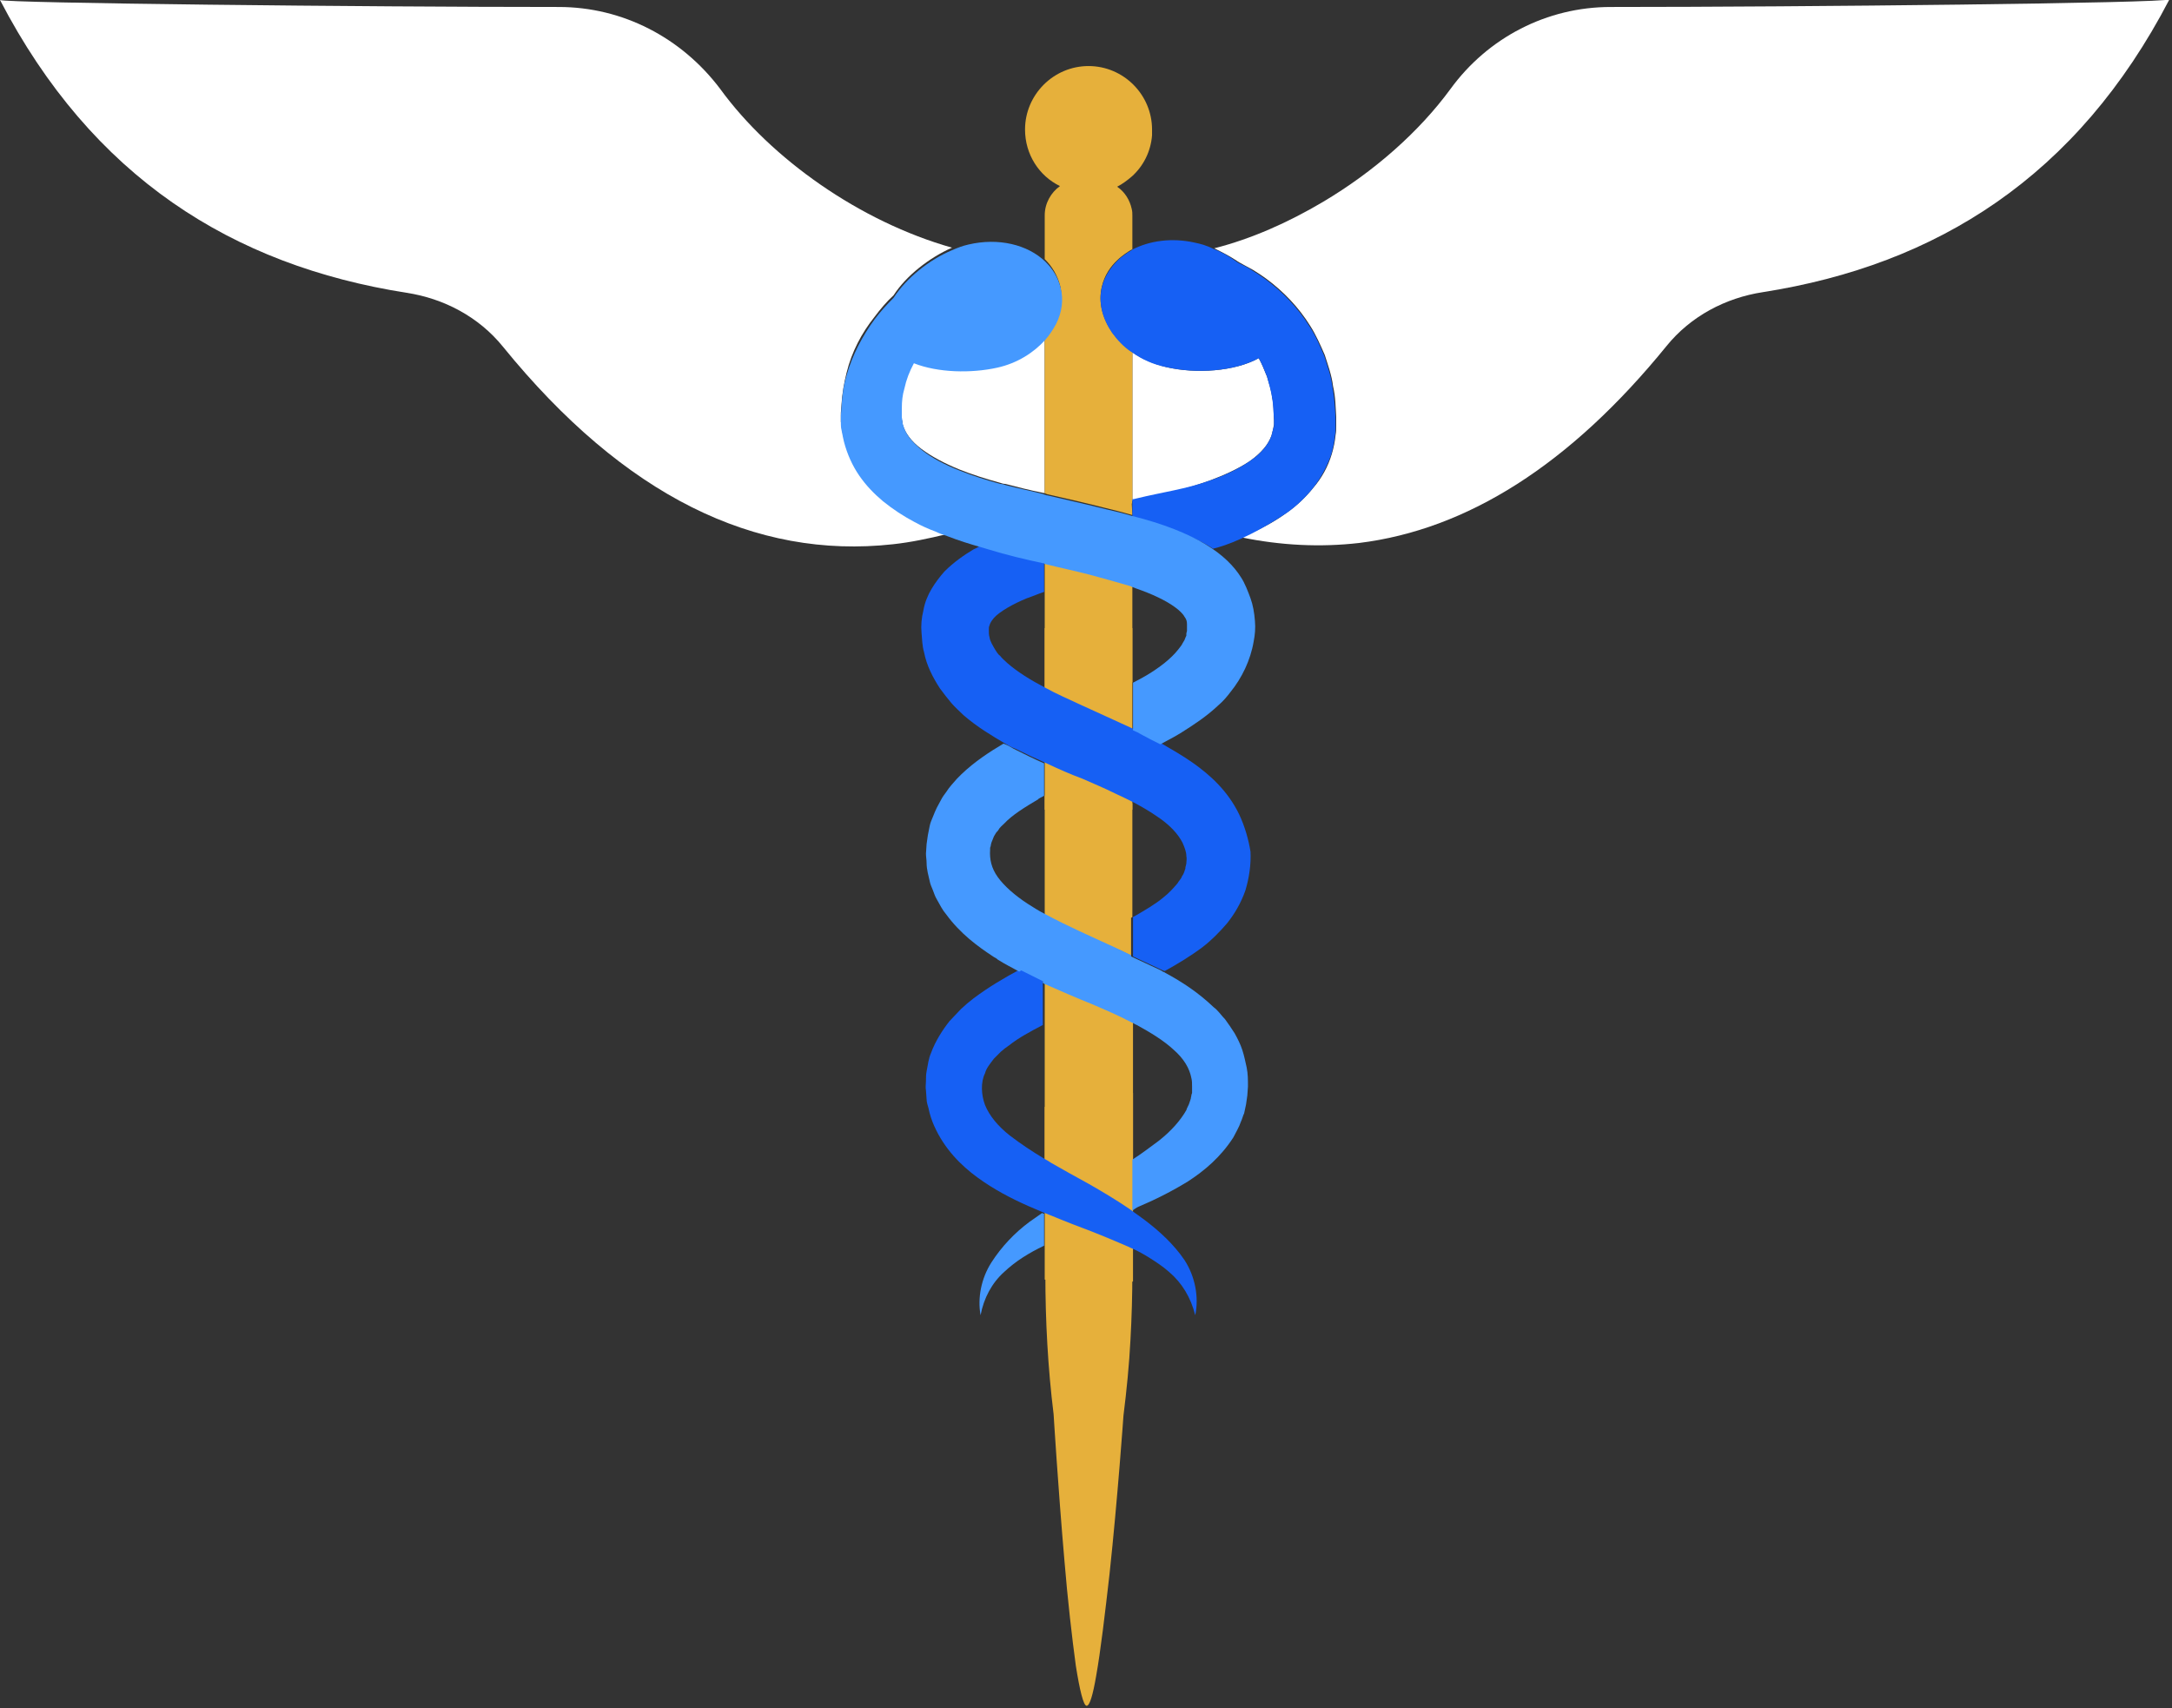 <svg fill="none" height="269" viewBox="0 0 342 269" width="342" xmlns="http://www.w3.org/2000/svg" xmlns:xlink="http://www.w3.org/1999/xlink"><rect x="0" y="0" width="342" height="269" fill="#333333" stroke="none"/><clipPath id="a"><path d="m0 0h341.6v268.6h-341.6z"/></clipPath><g clip-path="url(#a)"><g fill="#fff"><path d="m200.201 68.6c.1-.4.2-.7.3-1.2 0-.2.1-.4.1-.6v-.3-.4c-.1-1.2 0-2.4-.3-3.5-.1-1.2-.5-2.2-.8-3.3-.4-1-.8-2-1.3-2.9-3.8 2.1-9.9 2.5-14.6 1.4-2-.5-3.8-1.3-5.3-2.3v23.3c.1.1.3.1.4.2 4.1-1 8-2 11.7-3.3 2.4-.9 4.6-1.9 6.4-3.1 1.8-1.3 2.9-2.6 3.4-4z"/><path d="m253.599 1.1c-10 0-19.3 4.8-25.2 12.9-4.9 6.7-12 13-20.1 17.8-5.4 3.2-11.2 5.8-17.1 7.3 1.2.6 2.4 1.2 3.6 2 .1.1.2.1.3.2.7.4 1.5.8 2.2 1.2l1.1.7 1 .7c2.7 2 5.1 4.5 6.9 7.4.9 1.4 1.6 3 2.3 4.6.5 1.6 1.1 3.2 1.3 4.9.4 1.7.4 3.3.5 4.9v.6.7c0 .5 0 1-.1 1.5-.1 1-.3 2-.6 3-.6 2-1.6 3.8-2.9 5.3-1.2 1.5-2.6 2.8-4 3.8-2.4 1.8-4.9 3-7.4 4 6.3 1.3 12.5 1.6 18.6.9 17-2.1 33.2-12.3 48.4-31 3.8-4.7 9.3-7.6 15.2-8.5 27.4-4.3 49.5-18.2 64-46.1-.8.6-57.6 1.2-88 1.2z"/><path d="m144 81.8c-1.7-.9-3.4-1.9-5-3.3-1.3-1.1-2.6-2.4-3.7-4s-1.9-3.4-2.4-5.3c-.1-.5-.2-1-.3-1.4-.1-.5-.1-.9-.2-1.4v-1.4l.1-1.3c.1-1.7.4-3.4.8-5 .8-3.3 2.4-6.3 4.4-8.8.9-1.2 1.9-2.4 3-3.4 2-3.1 5.6-5.9 9.2-7.5-14.5-4.1-28.5-14-36.5-25-6.1-8.1-15.4-12.9-25.4-12.9-30.4 0-87.2-.6-88-1.1 14.5 27.9 36.6 41.8 64 46.1 5.9.9 11.4 3.8 15.2 8.5 19.1 23.5 39.7 33.5 61.4 31.1 2.8-.3 5.6-.9 8.5-1.6-.6-.2-1.2-.5-1.8-.7-1.1-.5-2.2-1-3.3-1.6z"/><path d="m156.9 57.7c-4.1 1-9.3.8-13.1-.7-.7 1.3-1.2 2.6-1.5 4-.3 1-.4 2.1-.4 3.1v.8.6l.1.6c.1.2.1.4.1.6.4 1.5 1.4 2.8 3 4s3.7 2.3 5.9 3.2c2 .8 4.2 1.5 6.4 2.1.3.1.6.2.9.2 1.9.5 3.9 1 5.9 1.4.1 0 .2 0 .3.1v-24.4c-1.8 2.1-4.4 3.7-7.6 4.4z"/></g><g fill="#e6b03b"><path d="m170.1 122.6c-1.9.9-3.8 1.7-5.6 2.7v.9 17.8c3.4 1.9 7.3 3.6 11.3 5.4.8.3 1.5.7 2.3 1.1v-6c.1 0 .2-.1.2-.1v-17.9c-1-.5-2-1-3.1-1.5-1.6-.9-3.3-1.6-5.1-2.4z"/><path d="m172 157.9c-2.4-1.1-4.9-2.1-7.5-3.2v25.1 2.7c.3.2.6.4 1 .6 1.9 1.1 3.9 2.2 5.9 3.3 1.6-.9 3.3-1.9 4.9-2.8.7-.4 1.4-.8 2.1-1.2v-21.6c-.1 0-.1-.1-.2-.1-2-.9-4.1-1.8-6.2-2.8z"/><path d="m170.4 193.5c-1.6.7-3.2 1.3-4.8 2.1-.3.2-.7.3-1 .5v4.5c0 7.4.4 14.8 1.3 22.1 0 0 .7 11.5 1.7 23 .5 6.1 1.2 12.2 1.8 16.6.6 3.8 1.2 6.3 1.7 6.3s1-1.8 1.5-4.7c.7-3.9 1.4-9.9 2.1-16 1.3-12.1 2.2-25 2.2-25 .5-4 .9-8 1.1-11.9.2-3.6.3-7.1.3-10.7v-3.4c-.3-.1-.6-.3-.9-.4-2.2-1.1-4.6-2.1-7-3z"/><path d="m178.3 190.7v-.4c-.1.1-.3.1-.4.2.2 0 .3.1.4.2z"/><path d="m171.6 90.2c-2.3-.6-4.7-1.2-7.1-1.7v14.9 5.1c1.8.9 3.7 1.8 5.6 2.7 1.2-.5 2.4-1.1 3.6-1.6 1.6-.7 3.1-1.5 4.6-2.2v-15.2c-.1 0-.2-.1-.2-.1-2.1-.7-4.2-1.3-6.5-1.9z"/><path d="m181.4 21.3c0-.3 0-.6 0-.9 0-5.5-4.5-10-10-10s-10 4.5-10 10c0 3.9 2.2 7.3 5.5 8.9-1.4 1-2.4 2.7-2.4 4.6v4.1 2.4.4l.1.1c1.1 1.1 1.9 2.5 2.3 4 .5 1.9.1 3.9-.7 5.7-.4.9-1 1.7-1.7 2.5v24.6c.1 0 .2 0 .3.1 3.1.7 6.2 1.4 9.3 2.2 1.3.3 2.8.7 4.2 1.1l-.1-1.8c.1 0 0-.3.1-.4v-.3-23.2c-.1 0-.1-.1-.2-.1-1.2-.9-2.2-1.9-3-3-1.5-2.2-2.2-4.7-1.6-7.2.4-1.7 1.3-3.1 2.5-4.2.3-.3.7-.6 1.1-.9.3-.2.7-.5 1.1-.7 0 0 .1 0 .1-.1v-5.2c0-.4 0-.7-.1-1.1-.3-1.4-1.1-2.7-2.3-3.5.8-.4 1.6-1 2.3-1.6 1.8-1.6 3-3.9 3.2-6.5z"/><path d="m178.4 201.8-13.9-.3v-27.2l13.9-2.2z"/><path d="m178.3 98.9h-13.8v28.6h13.8z"/></g><path d="m180.1 192c-.6-.4-1.2-.9-1.8-1.3-.1-.1-.3-.2-.4-.3-2.2-1.5-4.4-2.8-6.5-4-2-1.1-4-2.2-5.9-3.3-.3-.2-.6-.4-1-.6-2-1.2-3.8-2.4-5.5-3.7-1.9-1.5-3.2-3.1-3.9-4.8-.6-1.6-.7-3.6 0-5 .2-.8.8-1.5 1.4-2.3l1.1-1.1.6-.5.7-.5c1.5-1.2 3.4-2.2 5.3-3.2v-6.9-.3l-3.4-1.7c-.1.1-.2.1-.3.2-2.4 1.3-4.8 2.7-7.2 4.5l-1 .8-1 .9c-.6.6-1.2 1.3-1.8 1.9-1.1 1.4-2.2 3.1-2.9 5-.4.9-.5 1.9-.7 2.9-.1.5-.1 1-.1 1.5s-.1 1 0 1.5l.1 1.4c0 .5.2 1 .3 1.4.2 1 .5 1.9.9 2.8 1.6 3.6 4.2 6.2 6.8 8.1s5.3 3.3 8 4.5l2.1.9c.2.1.3.1.5.2 2 .8 3.9 1.6 5.8 2.3 2.4.9 4.8 1.9 7.1 2.9.3.1.6.3.9.4.9.4 1.8.9 2.6 1.4 1.1.7 2.2 1.4 3.2 2.3 2 1.7 3.4 4 4.1 6.8.6-2.8 0-6.1-1.7-8.7-1.7-2.5-4-4.6-6.4-6.4z" fill="#1660f4"/><path d="m195.1 128.2c-1.8-3.7-4.6-6.2-7.3-8.1-1.7-1.2-3.5-2.2-5.2-3.2-1-.5-1.9-1-2.9-1.5-.5-.2-1-.5-1.4-.7-2.8-1.3-5.5-2.5-8.1-3.7-1.9-.9-3.8-1.7-5.6-2.7-2.3-1.2-4.4-2.5-6-3.9-.4-.4-.8-.7-1.1-1.1-.4-.3-.6-.7-.8-1-.4-.7-.8-1.3-.9-2-.1-.3-.1-.7-.1-1.1 0-.3 0-.5.1-.7.1-.4.3-.7.7-1.2.9-1 3-2.2 5.2-3.1.9-.3 1.8-.7 2.7-1v-4.9c-2.9-.7-5.8-1.4-8.7-2.2-.3-.1-.7-.2-1-.3-.5.2-.9.5-1.4.7-1.5.9-3.1 2-4.6 3.5-.7.8-1.4 1.7-2 2.7s-1.1 2.2-1.3 3.4c-.3 1.2-.4 2.4-.3 3.5.1 1 .1 2.1.4 3.1.4 2.1 1.4 4 2.5 5.7.6.8 1.2 1.6 1.8 2.3s1.3 1.3 1.9 1.9c2.2 1.9 4.4 3.2 6.6 4.5.5.3 1 .6 1.6.8 1.6.8 3.3 1.6 4.9 2.3 1.9.9 3.7 1.7 5.6 2.4 1.8.8 3.5 1.5 5.1 2.3 1.1.5 2.1 1 3.1 1.5 1.3.7 2.5 1.4 3.5 2.1 2 1.3 3.4 2.8 4.1 4.2.3.7.6 1.4.6 2.1.1.4 0 .8 0 1.1 0 .2-.1.4-.1.5-.1.2 0 .4-.1.5-.1.3-.2.7-.5 1.1-.1.4-.5.7-.7 1.1-.6.7-1.3 1.5-2.2 2.2-1.3 1.1-2.9 2-4.6 3-.1 0-.2.1-.2.1v6 .2l.2.1 4.5 2.1.3.1c2-1.1 4-2.3 6-3.8 1.3-1 2.6-2.3 3.8-3.7 1.2-1.5 2.2-3.2 2.9-5.2.6-2 .9-4.1.8-6.1-.3-1.9-.9-4-1.8-5.9z" fill="#1660f4"/><path d="m210.299 65.8c-.1-1.6-.2-3.3-.5-4.9-.2-1.7-.8-3.3-1.3-4.9-.7-1.6-1.3-3.1-2.3-4.6-1.8-2.9-4.2-5.4-6.9-7.4l-1-.7-1.1-.7c-.7-.5-1.4-.8-2.2-1.2-.1-.1-.2-.1-.3-.2-1.1-.8-2.3-1.5-3.6-2-1-.5-2-.8-3-1-3.6-.8-7.1-.3-9.8 1.1 0 0-.1 0-.1.1-.4.2-.7.4-1.1.7s-.7.5-1.1.9c-1.2 1.2-2.1 2.6-2.5 4.2-.6 2.5.1 5 1.6 7.2.8 1.1 1.8 2.2 3 3 .1 0 .1.1.2.1 1.5 1.1 3.3 1.9 5.3 2.3 4.7 1.1 10.8.7 14.6-1.4.5.9.9 1.9 1.3 2.9.3 1.1.6 2.1.8 3.3.2 1.1.2 2.3.3 3.5v.4.3c0 .2 0 .4-.1.6-.1.4-.2.8-.3 1.2-.5 1.4-1.6 2.8-3.4 4-1.7 1.2-4 2.3-6.4 3.1-3.6 1.3-7.4 1.8-11.5 2.8-.1 0-.3.1-.4.1s-.1 0-.2 0v2 .7c.1 0 .1 0 .2.1 5 1.4 10 3.3 12.5 5 2.1-.5 6-1.9 11.7-5.7 1.4-1 2.8-2.3 4-3.8s2.2-3.3 2.9-5.3c.3-1 .5-2 .6-3 .1-.5.1-1 .1-1.5v-.7z" fill="#1660f4"/><path d="m196.301 168.1c-.2-.9-.4-1.9-.7-2.8s-.7-1.7-1.2-2.6c-.5-.8-1-1.5-1.5-2.2-.6-.6-1.1-1.4-1.8-1.9-2.4-2.3-5-4-7.6-5.4-.1-.1-.2-.1-.4-.2-.1-.1-.2-.1-.3-.2l-4.5-2.1-.2-.1v-.2c-.8-.4-1.5-.7-2.3-1.1-3.9-1.8-7.8-3.5-11.3-5.4-1-.5-1.9-1.1-2.7-1.6-2-1.3-3.7-2.8-4.7-4.2s-1.3-2.8-1.2-4.3v-.3l.1-.3c0-.2.1-.4.1-.5.1-.2.1-.3.2-.5s.1-.3.2-.5.2-.3.3-.5.3-.3.4-.5c.2-.4.6-.7.9-1 1.3-1.4 3.3-2.6 5.3-3.8 0 0 .1 0 .1-.1.3-.2.6-.3.9-.5v-5.1c-1.6-.7-3.2-1.5-4.8-2.3-.5-.3-1-.6-1.6-.8-2.2 1.3-4.5 2.8-6.6 4.8-.2.2-.5.5-.7.7-.6.7-1.2 1.3-1.7 2.1-.3.4-.6.8-.8 1.2l-.7 1.3c-.2.4-.4.9-.6 1.4s-.4.9-.5 1.4l-.3 1.5-.1.7-.1.7-.1 1.5c0 .5.1 1 .1 1.5 0 1 .3 2 .5 2.9.1.5.3.9.5 1.4s.3.9.6 1.4c.5.9.9 1.7 1.5 2.4 2.2 3 4.9 5 7.5 6.7.2.1.4.2.6.4 1.1.7 2.3 1.3 3.4 1.9.1-.1.2-.1.3-.2l3.4 1.7v.3c.1 0 .2.1.2.1 2.5 1.1 5 2.2 7.5 3.2 2.1.9 4.2 1.8 6.1 2.8.1 0 .1.1.2.1.3.1.5.3.8.4 2.2 1.2 4.3 2.5 5.8 3.9 1.6 1.4 2.5 2.9 2.8 4.5.1.4.1.8.1 1.3v.7.3l-.1.3c0 .2-.1.4-.1.6l-.2.6c-.1.4-.4.8-.5 1.2-.9 1.6-2.4 3.3-4.3 4.8-1.2.9-2.8 2.1-4.2 3v8c.2-.1.7-.5 1-.6 2.6-1.1 5.2-2.4 7.8-4 2.6-1.7 5.1-3.8 7.1-6.9.4-.8.9-1.6 1.2-2.5.2-.4.3-.9.5-1.3l.3-1.4.1-.7.1-.7.1-1.4c0-1.1 0-2-.2-3z" fill="#4599ff"/><path d="m164.3 191.1c-.1 0-.2-.1-.2-.1-.7.5-1.3.9-2 1.4-2.3 1.7-4.4 3.9-6 6.4s-2.2 5.6-1.7 8.3c.5-2.7 1.8-5.1 3.7-6.8 1.8-1.7 3.9-3 6.2-4.1 0 0 .1 0 .1-.1v-5z" fill="#4599ff"/><path d="m196.9 94.2c-.4-1.1-.9-2.4-1.5-3.3-2.2-3.5-6.9-7.1-17.3-9.7-1.3-.4-2.6-.7-3.9-1-3.2-.8-6.3-1.5-9.3-2.2-.1 0-.2 0-.3-.1-.1 0-.2 0-.3-.1-2-.5-4-.9-5.9-1.4-.3-.1-.6-.2-.9-.2-2.2-.6-4.4-1.3-6.4-2.1-2.3-.9-4.4-2-5.9-3.2-1.6-1.3-2.6-2.5-3-4-.1-.2-.1-.4-.1-.6l-.1-.6v-.6-.8c0-1.1.1-2.1.4-3.1.3-1.4.8-2.7 1.5-4 3.8 1.5 9 1.6 13.1.7 3.2-.7 5.8-2.4 7.6-4.4.7-.8 1.2-1.6 1.7-2.5.9-1.8 1.2-3.8.7-5.7-.4-1.6-1.2-2.9-2.3-4l-.1-.1c-2.8-2.7-7.4-3.8-12.1-2.7-.9.2-1.7.5-2.6.9-3.6 1.5-7.2 4.4-9.2 7.5-1.1 1.1-2.1 2.2-3 3.4-1.9 2.6-3.5 5.6-4.4 8.8-.5 1.6-.7 3.3-.8 5l-.1 1.3v1.4c0 .5.1.9.2 1.4s.2 1 .3 1.4c.5 1.9 1.3 3.7 2.4 5.3s2.4 2.9 3.7 4c1.6 1.3 3.3 2.4 5 3.3 1.1.6 2.2 1.1 3.3 1.5.6.3 1.2.5 1.8.7 1.8.7 3.7 1.3 5.5 1.8.3.1.7.2 1 .3 2.9.9 5.9 1.6 8.7 2.2.1 0 .1 0 .2.1 2.4.6 4.8 1.1 7.1 1.7 2.2.6 4.4 1.2 6.4 1.8.1 0 .2.1.2.1.3.1.5.2.8.3 2.3.8 4.5 1.8 6 2.9.7.5 1.3 1.1 1.5 1.5.3.4.4.7.4 1.2v.5.5c0 .2-.1.3-.1.5v.3l-.1.2c-.1.2-.1.3-.2.5s-.2.3-.3.5c-.1.3-.5.7-.7 1-1.1 1.4-2.9 2.8-4.9 4-.7.4-1.4.8-2.2 1.2v7.5c.5.2.9.4 1.4.7.9.5 1.9 1 2.9 1.5 1.1-.6 2.3-1.2 3.4-1.9 1.9-1.2 3.9-2.5 5.8-4.3.7-.6 1.3-1.3 1.9-2.1 1.7-2.1 3.1-4.9 3.6-7.9.2-1 .3-2.1.2-3.2-.1-1.3-.3-2.5-.7-3.6z" fill="#4599ff"/></g></svg>